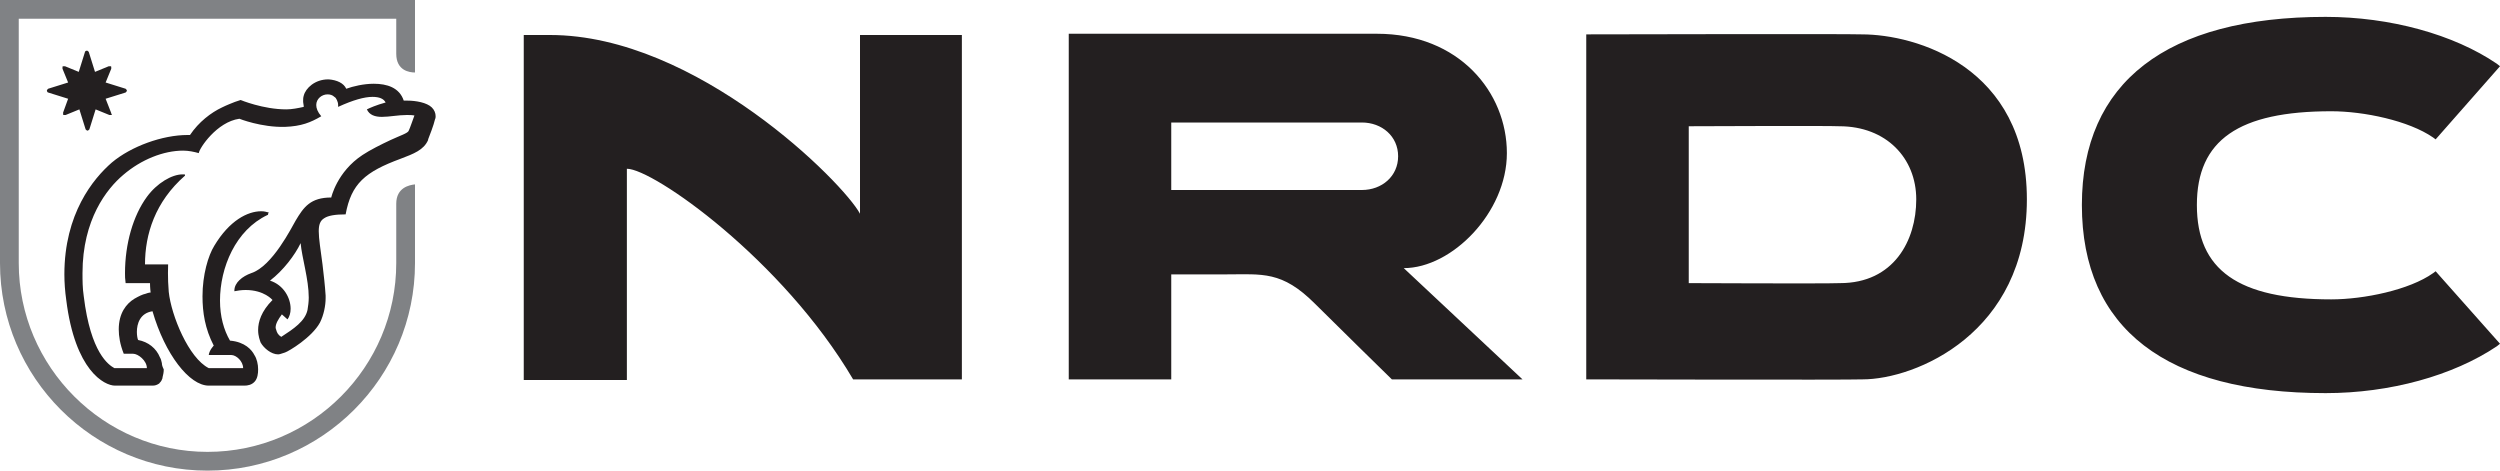 <svg id="Layer_1" xmlns="http://www.w3.org/2000/svg" viewBox="0 0 400 75.3"><style>.st0{fill:#231f20}.st1{fill:#808285}.st2{fill:#13284b}</style><path class="st0" d="M224.6 42.9c7.7 0 16.5-8.9 16.5-18.4 0-9.7-7.6-19.1-20.8-19.1H171v55.3h16.4V43.9h8.8c5.8 0 8.9-.6 14.2 4.7 3.1 3.1 12.3 12.1 12.3 12.1h20.9l-19-17.8zm-6.7-12.5h-30.5V19.6h30.5c3.2 0 5.8 2.2 5.8 5.4s-2.6 5.4-5.8 5.4M294.4 45.3c-2.2.1-24.2 0-24.2 0V20.2s22.7-.1 24.1 0c7.5 0 12.3 5.1 12.3 11.7s-3.6 13.4-12.2 13.4m3.5-39.8c-1.5-.1-44.1 0-44.1 0v55.2s42 .1 44.2 0c8.5 0 26.3-7.4 26.3-28.8 0-21.3-17.8-26.4-26.4-26.4M372.1 62.9c-25.5 0-39-10.3-39-30.1 0-19.6 13.5-30.1 39-30.1 10.3 0 20.5 2.8 27.4 7.5l.5.4-10.3 11.7-.4-.3c-3.9-2.7-11.1-4.2-16.3-4.2-14.8 0-21.5 4.6-21.5 15s6.6 15.1 21.5 15.1c5.2 0 12.5-1.5 16.3-4.2l.4-.3L400 55l-.5.4c-7 4.7-17.1 7.5-27.4 7.5M137.6 5.6v28.6C135 29.3 111.5 5.6 88 5.6h-4.2v55.2h16.5V27c4.2 0 24.9 14.5 36.2 33.7h17.4V5.6h-16.3z"/><g><path class="st1" d="M63.4 32.6v9.5c0 16.6-13.5 30.2-30.2 30.2C16.6 72.3 3 58.7 3 42.1V3h60.4v5.6c0 2.7 2.1 3 3 3V0H0v42.1c0 18.3 14.9 33.2 33.2 33.2s33.2-14.9 33.2-33.2V29.5c-.9.1-3 .5-3 3.1"/><path class="st0" d="M17.8 18.1l-.9-2.3 3.2-1c.1-.1.2-.2.2-.3s-.1-.2-.2-.3l-3.2-1 .9-2.2v-.1-.2c0-.1-.1-.1-.1-.1h-.1-.2l-2.2.9-1-3.2c-.1-.1-.2-.2-.3-.2s-.3.1-.3.2l-1 3.2-2.2-.9h-.1-.2c-.1 0-.1.1-.1.1V11l.9 2.2-3.2 1c-.1.1-.2.2-.2.3s.1.3.2.3l3.2 1-.8 2.2V18.3c0 .1.1.1.1.1H10.5l2.2-.9 1 3.2c.1.1.2.2.3.2s.2-.1.3-.2l1-3.2 2.2.9H17.8c.1 0 .1-.1.1-.1-.1-.1-.1-.1-.1-.2M25.9 58.1c-.1-.3-.1-.6-.3-.9-.6-1.5-1.9-2.5-3.5-2.8-.1-.2-.2-.7-.2-1.3 0-1.3.5-3 2.5-3.3 2 6.9 5.9 11.9 9 11.9h5.7c.5 0 1.2-.1 1.7-.7.4-.5.5-1.2.5-1.9 0-.8-.2-1.7-.6-2.3-.4-.8-1.5-2.1-3.9-2.3-1-1.7-1.6-3.9-1.6-6.4 0-5.3 2.5-11.3 7.6-13.7.1 0 .1-.1.1-.2s.1-.1.1-.2c-.4-.1-.7-.2-1.2-.2-2.2 0-5.1 1.5-7.5 5.5-1 1.6-1.9 4.7-1.9 8.1 0 2.6.4 5.2 1.8 7.9 0 0-.7.7-.8 1.5H37c.8 0 1.9 1 1.9 2.1h-5.5c-3.2-1.6-6-8.4-6.4-12.2-.2-2.2-.1-4.4-.1-4.4h-3.7c0-4.8 1.6-10 6.4-14.2V28c0-.1-.1-.1-.1-.1h-.3c-1.7 0-4.1 1.4-5.7 3.6-2.2 3-3.5 7.5-3.5 12.2 0 .5 0 .9.1 1.6H24c0 .7.1 1.5.1 1.5s-.3 0-.8.2c-.5.1-1.1.4-1.8.8-1.3.8-2.5 2.3-2.5 4.9 0 1.1.2 2.4.8 3.9h1.5c.8 0 2.2 1.1 2.2 2.3h-5.2c-.9-.5-3.8-2.4-4.9-11.5-.2-1.3-.2-2.6-.2-3.7 0-8.6 3.9-13.5 6.5-15.7 2.9-2.5 6.5-3.9 9.6-3.9.9 0 1.8.2 2.5.4.1-.8 2.9-5 6.5-5.5 0 0 3.5 1.4 7.3 1.3 2.6-.1 4.1-.7 5.8-1.7-.6-.7-.8-1.3-.8-1.8 0-1 .9-1.7 1.8-1.7.4 0 .8.1 1.1.4.2.1.3.3.4.5.1.2.2.5.2.8v.3c2.4-1.1 4.2-1.6 5.5-1.6 1.1 0 1.8.3 2.1.9-1.5.4-2.6.9-3 1.1.4.9 1.3 1.2 2.4 1.2 1.2 0 2.6-.3 4-.3.4 0 .9 0 1.3.1h-.1c-.3.8-.7 2-.9 2.4-.1.4-1.4.8-2.9 1.5S59.2 24 58 24.8c-4.1 2.7-5 6.8-5 6.8-3.3 0-4.4 1.5-5.7 3.7-.6 1-3.7 7.3-7.1 8.4-1.4.5-2.7 1.5-2.7 2.8v.1c.5-.1 1.1-.2 1.8-.2 3 0 4.3 1.6 4.3 1.6-1.8 1.8-2.3 3.5-2.3 4.8 0 1 .3 1.7.4 2 .5.9 1.7 1.9 2.8 1.9.2 0 .5-.1 1.1-.3s4.3-2.4 5.6-4.8c.6-1.2.9-2.7.9-3.9v-.4c-.1-1.6-.3-3.3-.5-5-.3-2.3-.6-4.1-.6-5.3 0-1 .2-1.7.9-2.1.6-.4 1.7-.6 3.4-.6.9-4.9 3.1-6.8 8.8-8.9 2.1-.8 3.7-1.4 4.4-3v-.1c.2-.5.9-2.3 1.1-3.2.1-.2.1-.4.1-.5 0-.5-.2-1-.6-1.4-.8-.8-2.6-1.1-3.9-1.1h-.6c-.7-2.1-2.7-2.7-4.8-2.7-1.6 0-3.3.4-4.4.8-.4-.9-1.5-1.4-2.8-1.5h-.1c-2.1 0-3.6 1.4-3.9 2.6-.1.3-.1.6-.1.9s.1.6.1.9c-.9.2-1.9.4-2.8.4-3.7 0-7.3-1.5-7.3-1.5l-.9.3c-.5.2-1.3.5-2.1.9-1.7.8-3.7 2.3-5.1 4.4H30c-4 0-9 1.8-12.1 4.4-3 2.6-7.6 8.2-7.6 17.9 0 1.3.1 2.7.3 4.1 1.4 11.3 6.1 13.7 7.8 13.7h6c.4 0 .7-.1 1-.3.1 0 .1-.1.1-.1l.1-.1c.2-.2.3-.4.4-.7v-.1c.1-.4.2-.8.2-1.3-.2-.4-.3-.7-.3-1m23.3-8.5c-.4 1.8-2.2 3-4.2 4.3-.5-.3-.7-.7-.8-1.1 0-.1-.1-.2-.1-.4 0-.6.4-1.3 1-2.1l.9.8c.3-.4.5-1 .5-1.7 0-1.7-1.1-3.8-3.3-4.5 2.1-1.6 4-4.1 4.9-6 .2 2.3 1.3 5.8 1.3 8.7 0 .7-.1 1.4-.2 2"/></g></svg>